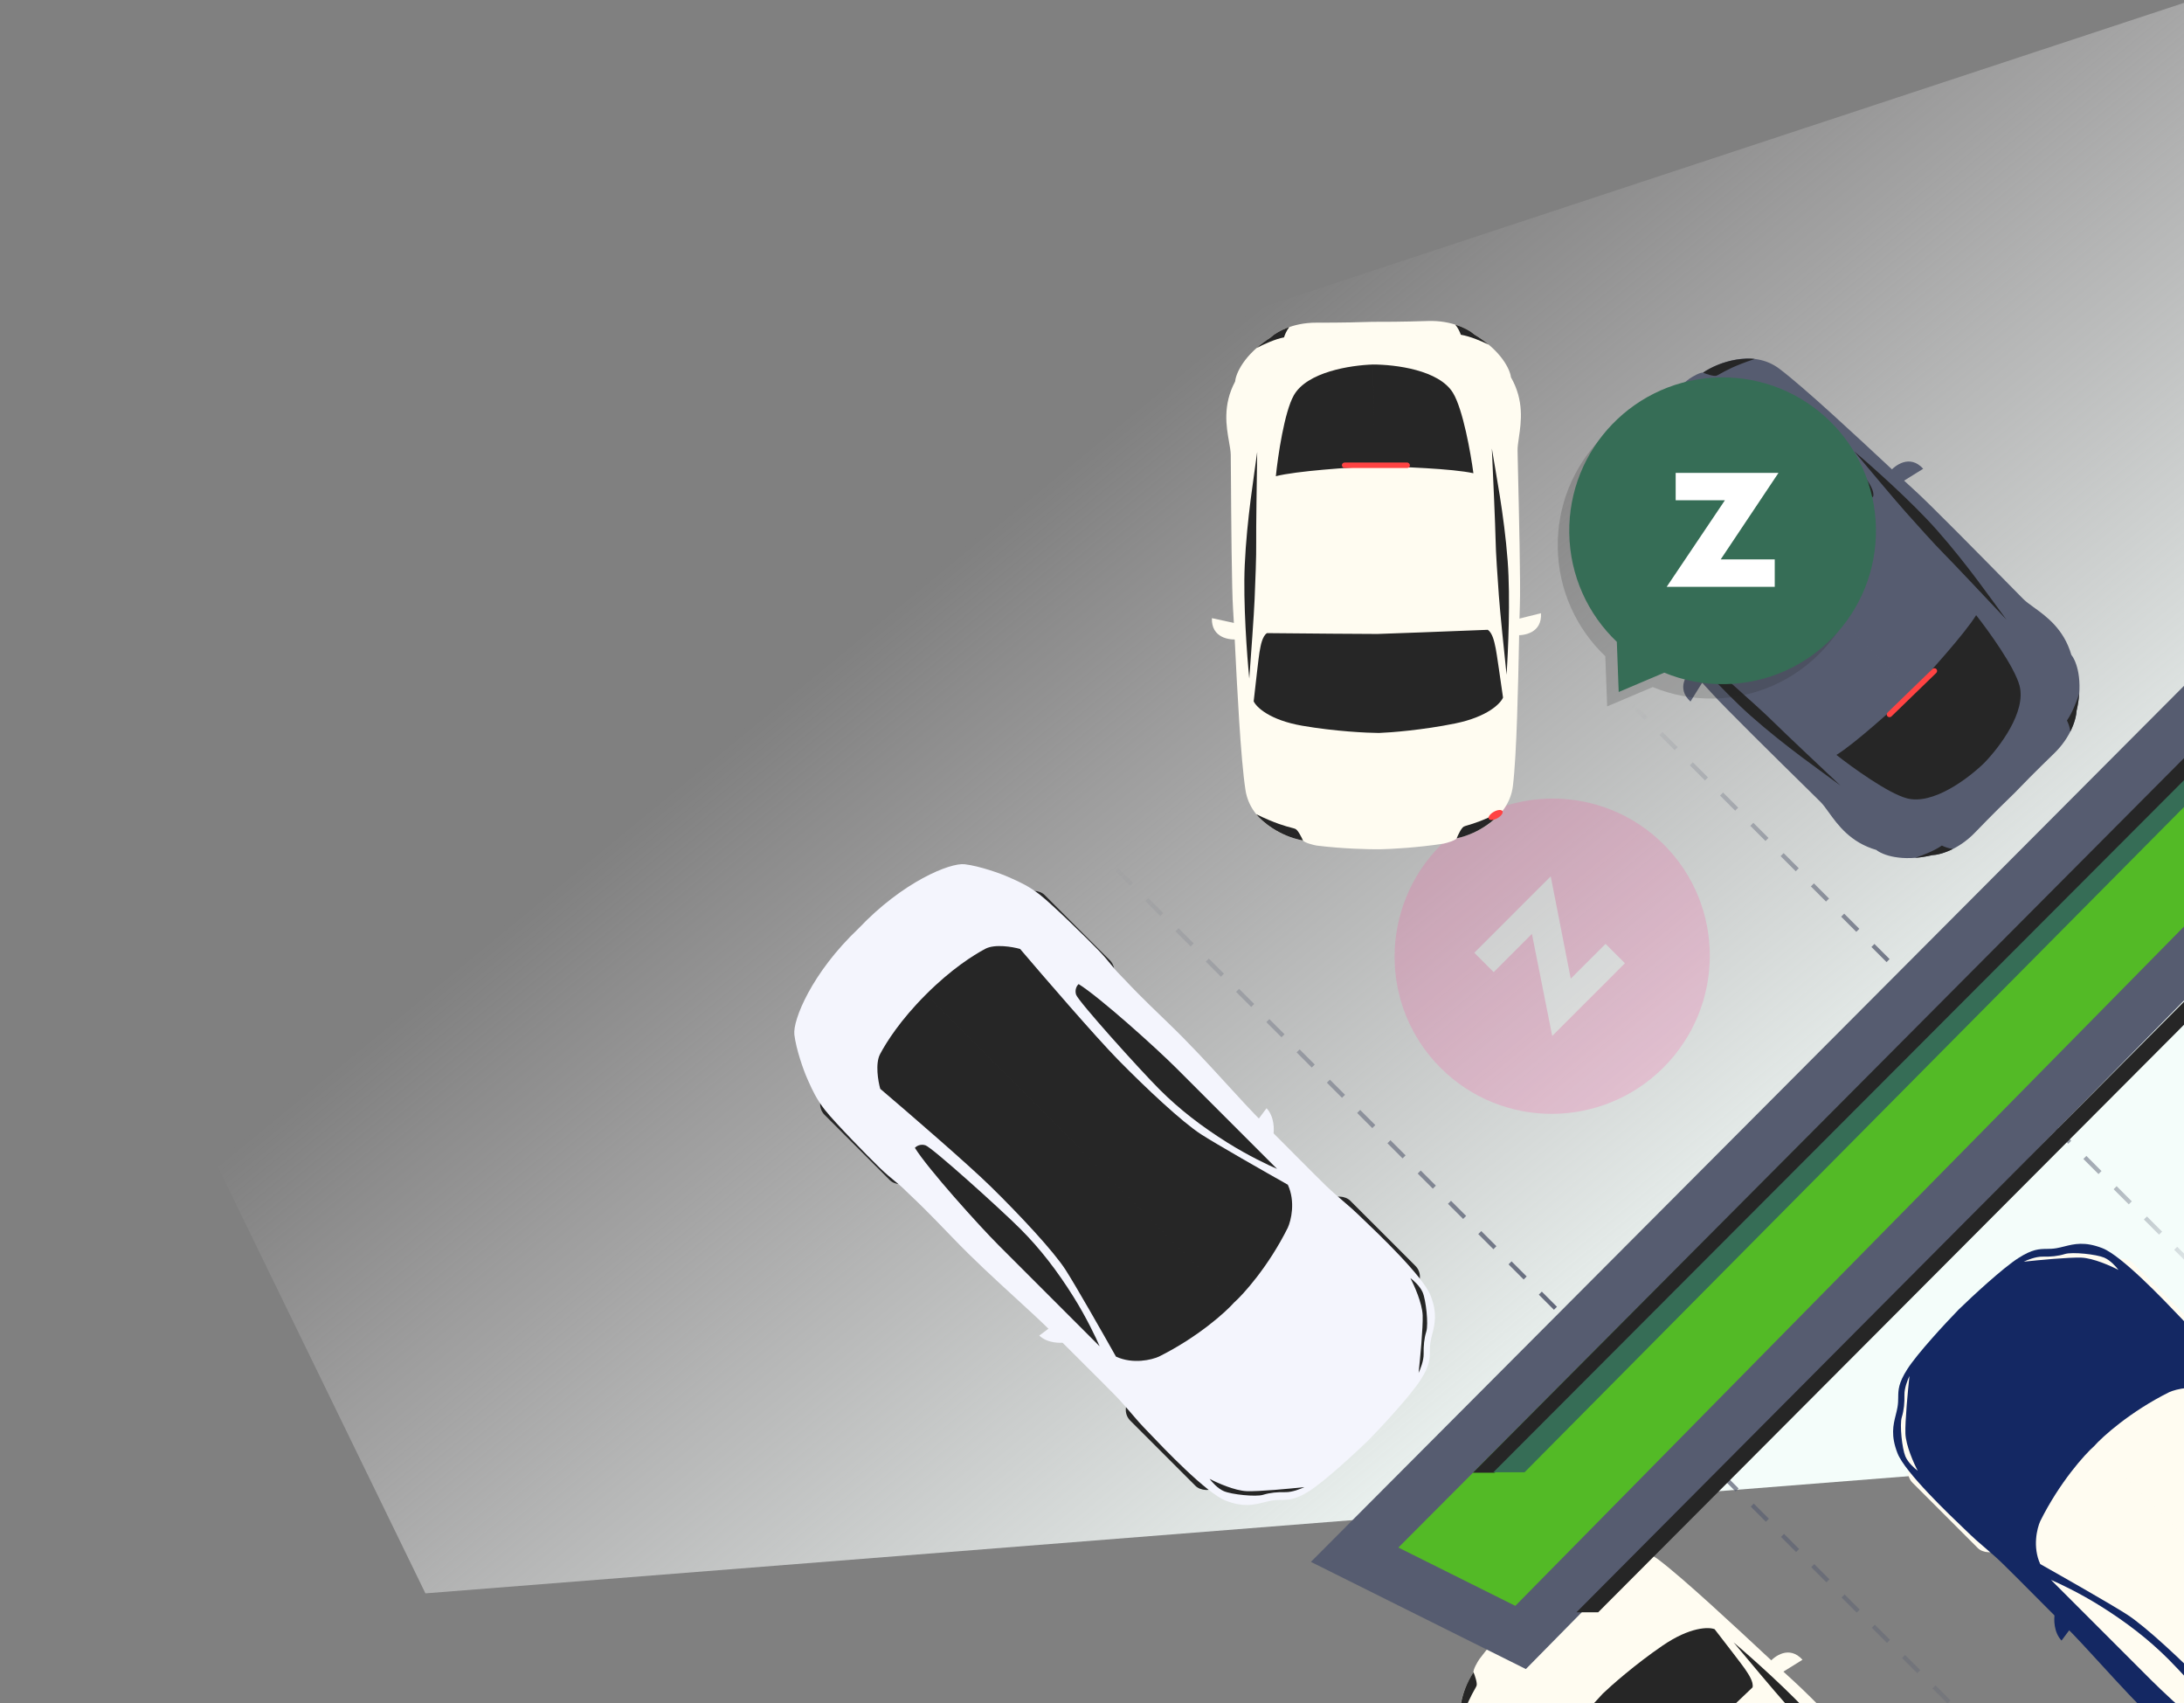 <?xml version="1.0" encoding="utf-8"?>
<svg xmlns="http://www.w3.org/2000/svg" width="758" height="591" viewBox="0 0 758 591" fill="none">
<rect x="0" y="0" width="758" height="591" fill="#808080" stroke="none"/>
<path d="M758.001 0.987L0.67 250.987L147.653 552.89L758.001 504.686V0.987Z" fill="url(#paint0_linear)"/>
<rect x="660.053" y="510.794" width="10.654" height="42.665" rx="5.327" transform="rotate(-45 660.053 510.794)" fill="#FFFCF1"/>
<rect x="728.851" y="441.996" width="10.654" height="42.665" rx="5.327" transform="rotate(-45 728.851 441.996)" fill="#FFFCF1"/>
<path fill-rule="evenodd" clip-rule="evenodd" d="M679.821 454.38C675.231 459.101 665.456 469.636 661.955 475.122C658.861 479.972 658.837 482.339 658.811 484.88C658.8 485.932 658.789 487.014 658.559 488.315C658.399 489.225 658.178 490.108 657.953 491.003C657.085 494.473 656.171 498.123 658.559 504.25C661.174 510.957 676.749 525.777 682.208 530.972C683.022 531.746 683.611 532.306 683.899 532.594C684.932 533.627 686.531 535 688.334 536.548C690.406 538.326 692.746 540.335 694.806 542.325C697.254 544.69 701.575 549.033 706.846 554.332C709.87 557.372 713.208 560.727 716.684 564.203C720.658 568.177 724.802 572.707 729.229 577.546C735.426 584.319 742.177 591.7 749.796 599.013C759.412 608.245 762.303 611.317 764.253 613.39C764.952 614.133 765.53 614.747 766.254 615.471C767.552 616.769 768.469 617.892 769.498 619.15C770.644 620.551 771.927 622.12 774.025 624.288C778.009 628.402 789.765 639.896 794.075 643.292C797.886 646.295 801.187 647.766 803.886 648.97C804.24 649.127 804.583 649.28 804.916 649.432C807.79 650.738 815.235 653.35 820.264 653.938C825.293 654.526 841.713 647.897 857.098 631.658L857.098 631.658C873.338 616.274 879.966 599.853 879.378 594.824C878.79 589.795 876.178 582.35 874.872 579.477C874.72 579.144 874.567 578.8 874.41 578.447C873.206 575.747 871.735 572.446 868.733 568.635C865.337 564.325 853.842 552.569 849.728 548.585C847.56 546.487 845.991 545.204 844.59 544.059C843.332 543.03 842.209 542.112 840.911 540.814C840.188 540.09 839.573 539.512 838.83 538.813C836.757 536.863 833.685 533.973 824.453 524.356C817.14 516.738 809.759 509.986 802.986 503.79C798.147 499.362 793.617 495.218 789.644 491.244C786.167 487.768 782.812 484.43 779.772 481.406C774.473 476.135 770.13 471.814 767.765 469.366C765.775 467.306 763.766 464.966 761.988 462.895C760.44 461.092 759.068 459.493 758.034 458.459C757.746 458.171 757.186 457.582 756.412 456.769C751.217 451.309 736.397 435.734 729.69 433.12C723.563 430.731 719.913 431.645 716.443 432.514C715.548 432.738 714.665 432.959 713.755 433.119C712.454 433.349 711.372 433.36 710.32 433.371C707.779 433.397 705.412 433.421 700.562 436.516C695.076 440.016 684.542 449.791 679.821 454.381L679.821 454.38Z" fill="#142863"/>
<path d="M661.31 497.422C661.466 501.618 664.224 507.783 665.584 510.341C664.548 509.596 662.243 507.563 661.31 505.387C660.145 502.667 659.27 494.313 660.047 491.788C660.825 489.262 661.019 486.834 660.97 483.968C660.931 481.676 662.12 478.674 662.719 477.46C662.184 482.365 661.155 493.225 661.31 497.422Z" fill="#FFFCF1"/>
<path d="M722.337 436.394C726.533 436.55 732.698 439.308 735.256 440.668C734.511 439.632 732.478 437.327 730.302 436.394C727.582 435.229 719.228 434.354 716.703 435.131C714.177 435.909 711.749 436.103 708.883 436.054C706.591 436.015 703.589 437.204 702.375 437.803C707.28 437.268 718.14 436.239 722.337 436.394Z" fill="#FFFCF1"/>
<path fill-rule="evenodd" clip-rule="evenodd" d="M726.815 501.794C729.604 498.62 739.322 489.826 752.823 483.102C755.331 481.962 761.828 480.363 767.753 483.088C772.168 490.93 781.847 507.93 785.245 513.193C789.493 519.772 801.19 532.264 811.13 542.018C819.082 549.821 840.065 567.929 849.562 576.007C850.311 578.65 851.368 584.765 849.611 588.08C847.415 592.224 842.591 599.862 833.737 608.716L726.815 501.794ZM726.816 501.796C723.641 504.585 714.847 514.303 708.124 527.804C706.984 530.312 705.384 536.809 708.11 542.733C715.952 547.148 732.951 556.828 738.214 560.226C744.793 564.474 757.285 576.171 767.039 586.111C774.843 594.063 792.95 615.046 801.028 624.543C803.671 625.291 809.786 626.349 813.101 624.592C817.246 622.396 824.884 617.572 833.738 608.718L726.816 501.796Z" fill="#FFFCF1"/>
<path d="M746.879 583.253L711.852 548.226C714.581 549.377 721.837 552.804 729.02 557.304C737.999 562.928 745.695 568.848 752.602 575.755C759.508 582.661 780.919 606.44 781.61 608.71C782.163 610.525 781.248 611.9 780.722 612.361C773.421 607.822 753.786 590.16 746.879 583.253Z" fill="#FFFCF1"/>
<path d="M715.494 569.275C712.764 566.389 712.796 561.834 713.154 559.916L720.075 563.133L715.494 569.275Z" fill="#142863"/>
<path d="M739.498 653.613L370.406 284.522" stroke="url(#paint1_linear)" stroke-width="1.485" stroke-dasharray="7.43 7.43"/>
<path d="M394.648 606.096L791.782 205.946" stroke="url(#paint2_linear)" stroke-width="1.485" stroke-dasharray="7.43 7.43"/>
<path d="M854.94 532.967L485.849 163.876" stroke="url(#paint3_linear)" stroke-width="1.485" stroke-dasharray="7.43 7.43"/>
<g opacity="0.2">
<ellipse cx="538.72" cy="331.802" rx="54.792" ry="54.613" transform="rotate(135 538.72 331.802)" fill="#FF469D"/>
<path d="M518.418 337.331L511.695 330.607L538.21 304.092L545.159 339.598L557.237 327.52L563.961 334.244L538.729 359.475L531.682 324.067L518.418 337.331Z" fill="white"/>
</g>
<path fill-rule="evenodd" clip-rule="evenodd" d="M478.991 294.699C482.531 294.635 491.886 294.156 500.981 292.748C502.241 292.476 504.941 291.717 505.661 290.861C511.53 289.635 523.63 284.306 525.071 272.805C526.416 262.077 526.912 237.166 527.223 221.599C527.328 216.304 527.412 212.09 527.501 209.882C527.774 203.071 527.174 177.253 526.865 163.907C526.779 160.211 526.715 157.471 526.699 156.357C526.68 155.09 526.904 153.554 527.162 151.798C527.947 146.438 529.033 139.022 524.401 130.906C524.123 128.342 521.199 121.788 511.725 116.082C509.864 114.398 504.034 111.101 495.608 111.385C487.182 111.669 479.191 111.697 476.248 111.675L478.991 294.699ZM478.991 294.699C475.45 294.741 466.085 294.542 456.952 293.408C455.684 293.173 452.962 292.496 452.218 291.662C446.314 290.612 434.06 285.649 432.275 274.195C430.609 263.512 429.367 238.628 428.59 223.077C428.326 217.787 428.115 213.578 427.961 211.374C427.484 204.574 427.309 178.75 427.219 165.4C427.194 161.703 427.175 158.962 427.159 157.848C427.14 156.581 426.869 155.053 426.559 153.306C425.614 147.971 424.306 140.591 428.692 132.341C428.893 129.769 431.62 123.13 440.918 117.143C442.729 115.404 448.456 111.933 456.887 111.965C465.318 111.997 473.307 111.785 476.248 111.675L478.991 294.699Z" fill="#FFFCF1"/>
<path fill-rule="evenodd" clip-rule="evenodd" d="M505.069 112.637C506.062 113.8 506.749 115.346 507.017 116.158C510.13 116.673 513.922 118.251 516.685 119.595C515.276 118.416 513.633 117.232 511.725 116.083C510.678 115.136 508.379 113.68 505.069 112.637Z" fill="#262626"/>
<path fill-rule="evenodd" clip-rule="evenodd" d="M447.489 113.482C444.212 114.624 441.957 116.148 440.939 117.126C439.066 118.332 437.459 119.565 436.086 120.786C438.807 119.36 442.55 117.668 445.647 117.061C445.891 116.241 446.531 114.674 447.489 113.482Z" fill="#262626"/>
<path fill-rule="evenodd" clip-rule="evenodd" d="M505.561 290.909C506.033 289.74 507.188 287.287 508.035 286.831C508.313 286.682 508.767 286.548 509.445 286.349C511.345 285.792 515.005 284.717 521.492 281.315C519.705 283.741 514.017 289.055 505.561 290.909Z" fill="#262626"/>
<path fill-rule="evenodd" clip-rule="evenodd" d="M452.23 291.655C451.724 290.5 450.496 288.083 449.636 287.653C449.353 287.512 448.895 287.392 448.212 287.214C446.296 286.713 442.605 285.749 436.019 282.543C437.878 284.914 443.722 290.056 452.23 291.655Z" fill="#262626"/>
<path d="M523.271 194.688C524.251 207.637 523.419 226.376 522.88 234.126C522.134 227.058 520.555 211.674 520.208 206.683C519.774 200.444 519.137 191.914 519.062 186.918C519.002 182.922 518.178 164.379 517.774 155.608C519.039 163.556 522.046 178.501 523.271 194.688Z" fill="#262626"/>
<path d="M432.013 196.055C431.421 209.028 432.815 227.733 433.586 235.464C434.12 228.377 435.237 212.952 435.435 207.953C435.681 201.704 436.062 193.159 435.988 188.163C435.928 184.167 436.195 165.608 436.337 156.828C435.31 164.811 432.752 179.839 432.013 196.055Z" fill="#262626"/>
<path fill-rule="evenodd" clip-rule="evenodd" d="M477.046 161.794C468.351 162.189 449.913 163.423 442.806 165.241C443.513 158.32 445.748 143.021 449.034 137.194C453.632 129.038 468.737 126.734 476.516 126.484L477.046 161.794ZM477.046 161.794C485.748 161.928 504.215 162.609 511.374 164.213C510.459 157.317 507.767 142.092 504.308 136.365C499.468 128.351 484.3 126.5 476.517 126.483L477.046 161.794Z" fill="#262626"/>
<path fill-rule="evenodd" clip-rule="evenodd" d="M478.56 254.339C474.539 254.317 463.274 253.788 451.964 251.827C440.654 249.867 436.018 245.361 435.115 243.353C435.699 238.118 436.918 227.395 437.12 226.386C437.152 226.225 437.188 226.015 437.231 225.769C437.518 224.094 438.092 220.747 439.732 219.691C451.663 219.801 475.711 220.018 478.045 219.983L478.045 219.983C480.377 219.948 504.41 219.01 516.333 218.543C518.003 219.55 518.677 222.878 519.015 224.544C519.064 224.788 519.107 224.997 519.144 225.157C519.376 226.159 520.916 236.84 521.657 242.056C520.813 244.09 516.315 248.733 505.069 251.031C493.823 253.33 482.579 254.196 478.56 254.339L478.56 254.339Z" fill="#262626"/>
<path d="M534.821 212.784C535.268 219.602 528.994 220.691 525.801 220.383L525.721 215.053L534.821 212.784Z" fill="#FFFCF1"/>
<path d="M420.614 214.496C420.372 221.324 426.676 222.225 429.858 221.822L429.779 216.492L420.614 214.496Z" fill="#FFFCF1"/>
<rect x="465.727" y="160.499" width="23.615" height="1.904" rx="0.952" fill="#FF4343"/>
<ellipse cx="519.083" cy="282.799" rx="2.718" ry="1.27" transform="rotate(-29.414 519.083 282.799)" fill="#FF4343"/>
<path fill-rule="evenodd" clip-rule="evenodd" d="M569.733 145.761C567.236 148.272 560.857 155.131 555.31 162.476C554.596 163.549 553.186 165.973 553.267 167.089C549.908 172.057 544.936 184.307 551.912 193.565C558.418 202.2 575.41 220.422 586.029 231.81C589.641 235.683 592.516 238.765 593.99 240.411C598.537 245.489 616.948 263.599 626.464 272.961C629.101 275.554 631.054 277.476 631.842 278.264C632.738 279.16 633.646 280.418 634.684 281.857C637.854 286.251 642.24 292.329 651.215 294.927C653.2 296.574 659.864 299.241 670.636 296.738C673.145 296.65 679.624 294.957 685.473 288.884C691.322 282.812 697.038 277.227 699.164 275.193L569.733 145.761ZM569.733 145.761C572.244 143.265 579.103 136.886 586.447 131.339C587.52 130.624 589.945 129.215 591.061 129.295C596.029 125.937 608.279 120.964 617.536 127.94C626.171 134.447 644.394 151.439 655.781 162.058C659.655 165.67 662.737 168.544 664.383 170.018C669.461 174.566 687.571 192.976 696.933 202.493C699.526 205.129 701.448 207.083 702.235 207.871C703.132 208.767 704.39 209.675 705.829 210.713C710.223 213.883 716.301 218.268 718.899 227.244C720.546 229.229 723.213 235.892 720.709 246.664C720.622 249.173 718.928 255.653 712.856 261.501C706.784 267.35 701.198 273.066 699.165 275.193L569.733 145.761Z" fill="#565C70"/>
<path fill-rule="evenodd" clip-rule="evenodd" d="M677.812 294.576C676.289 294.432 674.72 293.801 673.961 293.405C671.369 295.204 667.548 296.712 664.63 297.671C666.462 297.536 668.466 297.242 670.636 296.737C672.046 296.688 674.71 296.132 677.812 294.576Z" fill="#262626"/>
<path fill-rule="evenodd" clip-rule="evenodd" d="M718.545 253.868C720.101 250.766 720.657 248.102 720.707 246.692C721.211 244.521 721.505 242.517 721.641 240.685C720.681 243.603 719.173 247.424 717.374 250.017C717.77 250.775 718.401 252.345 718.545 253.868Z" fill="#262626"/>
<path fill-rule="evenodd" clip-rule="evenodd" d="M553.304 166.985C553.78 168.153 554.659 170.718 554.369 171.634C554.273 171.936 554.04 172.347 553.692 172.962C552.717 174.686 550.839 178.005 548.553 184.965C548.146 181.98 548.526 174.205 553.304 166.985Z" fill="#262626"/>
<path fill-rule="evenodd" clip-rule="evenodd" d="M591.056 129.309C592.223 129.785 594.788 130.664 595.705 130.374C596.006 130.278 596.418 130.045 597.033 129.697C598.756 128.722 602.076 126.844 609.035 124.558C606.05 124.151 598.275 124.531 591.056 129.309Z" fill="#262626"/>
<path d="M607.606 248.37C597.885 239.76 585.432 225.733 580.421 219.796C585.879 224.348 597.726 234.288 601.451 237.628C606.107 241.804 612.505 247.481 616.038 251.014C618.864 253.84 632.369 266.573 638.768 272.586C632.324 267.763 619.758 259.133 607.606 248.37Z" fill="#262626"/>
<path d="M672.143 183.833C663.533 174.112 649.506 161.659 643.568 156.648C648.121 162.106 658.061 173.953 661.401 177.678C665.577 182.334 671.254 188.732 674.787 192.265C677.613 195.091 690.346 208.596 696.359 214.995C691.536 208.551 682.906 195.985 672.143 183.833Z" fill="#262626"/>
<path fill-rule="evenodd" clip-rule="evenodd" d="M663.688 239.783C669.652 233.444 682.024 219.718 685.858 213.463C690.17 218.922 699.221 231.458 700.922 237.928C703.302 246.983 694.067 259.156 688.659 264.754L663.688 239.783ZM663.688 239.783C657.349 245.747 643.623 258.12 637.368 261.953C642.827 266.266 655.363 275.317 661.832 277.017C670.888 279.398 683.061 270.162 688.659 264.754L663.688 239.783Z" fill="#262626"/>
<path fill-rule="evenodd" clip-rule="evenodd" d="M598.149 174.424C601.05 171.64 609.503 164.174 618.985 157.704C628.467 151.234 634.931 151.24 636.978 152.051C640.205 156.215 646.797 164.759 647.355 165.624C647.444 165.762 647.564 165.938 647.705 166.143C648.666 167.546 650.585 170.347 650.144 172.247C641.505 180.477 624.096 197.069 622.445 198.72L622.445 198.72C620.796 200.369 604.203 217.78 595.973 226.419C594.072 226.859 591.271 224.94 589.869 223.98C589.663 223.839 589.487 223.719 589.349 223.63C588.485 223.072 579.941 216.479 575.777 213.253C574.965 211.206 574.96 204.741 581.43 195.26C587.899 185.778 595.365 177.326 598.15 174.424L598.149 174.424Z" fill="#262626"/>
<path d="M586.715 243.428C581.647 238.847 585.391 233.695 587.896 231.692L591.666 235.462L586.715 243.428Z" fill="#565C70"/>
<path d="M667.48 162.661C662.899 157.593 657.748 161.337 655.745 163.843L659.514 167.612L667.48 162.661Z" fill="#565C70"/>
<rect x="672.712" y="232.83" width="23.615" height="1.904" rx="0.952" transform="rotate(135.859 672.712 232.83)" fill="#FF4343"/>
<ellipse cx="549.249" cy="182.222" rx="2.718" ry="1.27" transform="rotate(106.444 549.249 182.222)" fill="#FF4343"/>
<path fill-rule="evenodd" clip-rule="evenodd" d="M527.845 559.033C525.349 561.544 518.969 568.403 513.423 575.747C512.708 576.82 511.299 579.245 511.379 580.36C508.021 585.328 503.048 597.579 510.024 606.836C516.531 615.471 533.523 633.693 544.142 645.081C547.753 648.954 550.628 652.037 552.102 653.683C556.649 658.761 575.06 676.871 584.577 686.232C587.213 688.826 589.167 690.747 589.954 691.535C590.85 692.431 591.758 693.69 592.797 695.129C595.967 699.522 600.352 705.601 609.327 708.199C611.313 709.845 617.976 712.512 628.748 710.009C631.257 709.921 637.736 708.228 643.585 702.156C649.434 696.084 655.15 690.498 657.277 688.464L527.845 559.033ZM527.845 559.033C530.357 556.536 537.215 550.157 544.56 544.61C545.633 543.896 548.057 542.486 549.173 542.567C554.141 539.208 566.391 534.236 575.649 541.212C584.284 547.718 602.506 564.71 613.894 575.329C617.767 578.941 620.849 581.816 622.495 583.29C627.573 587.837 645.683 606.248 655.045 615.764C657.638 618.401 659.56 620.354 660.348 621.142C661.244 622.038 662.502 622.946 663.941 623.984C668.335 627.154 674.413 631.54 677.011 640.515C678.658 642.5 681.325 649.164 678.822 659.936C678.734 662.445 677.041 668.924 670.968 674.773C664.896 680.622 659.311 686.338 657.277 688.464L527.845 559.033Z" fill="#FFFCF1"/>
<path fill-rule="evenodd" clip-rule="evenodd" d="M511.416 580.257C511.892 581.424 512.772 583.989 512.481 584.906C512.386 585.207 512.153 585.619 511.805 586.234C510.83 587.957 508.951 591.277 506.665 598.236C506.258 595.251 506.639 587.476 511.416 580.257Z" fill="#262626"/>
<path fill-rule="evenodd" clip-rule="evenodd" d="M549.168 542.58C550.336 543.056 552.9 543.936 553.817 543.645C554.118 543.55 554.53 543.317 555.145 542.969C556.868 541.994 560.188 540.115 567.148 537.829C564.162 537.422 556.388 537.803 549.168 542.58Z" fill="#262626"/>
<path d="M630.255 597.105C621.645 587.383 607.618 574.93 601.681 569.919C606.233 575.377 616.173 587.224 619.514 590.95C623.689 595.606 629.366 602.004 632.899 605.536C635.725 608.363 648.458 621.867 654.472 628.266C649.649 621.823 641.018 609.257 630.255 597.105Z" fill="#262626"/>
<path fill-rule="evenodd" clip-rule="evenodd" d="M556.262 587.696C559.163 584.912 567.615 577.446 577.097 570.976C586.579 564.506 593.043 564.511 595.09 565.323C598.317 569.487 604.909 578.031 605.467 578.895C605.556 579.033 605.677 579.209 605.817 579.415C606.778 580.817 608.697 583.619 608.256 585.519C599.617 593.749 582.208 610.341 580.558 611.991L580.558 611.991C578.908 613.641 562.315 631.051 554.085 639.69C552.185 640.131 549.383 638.212 547.981 637.251C547.775 637.111 547.6 636.99 547.461 636.901C546.597 636.343 538.053 629.751 533.889 626.524C533.078 624.477 533.072 618.013 539.542 608.531C546.012 599.05 553.478 590.597 556.262 587.696L556.262 587.696Z" fill="#262626"/>
<path d="M625.593 575.933C621.012 570.864 615.86 574.608 613.857 577.114L617.627 580.883L625.593 575.933Z" fill="#FFFCF1"/>
<path fill-rule="evenodd" clip-rule="evenodd" d="M779.525 350.528C782.037 348.032 788.896 341.652 796.24 336.105C797.313 335.391 799.738 333.982 800.853 334.062C805.821 330.704 818.071 325.731 827.329 332.707C835.964 339.214 854.186 356.206 865.574 366.825C869.447 370.436 872.53 373.311 874.175 374.785C879.253 379.332 897.364 397.743 906.725 407.26C909.318 409.896 911.24 411.85 912.028 412.637C912.924 413.533 914.182 414.441 915.622 415.48C920.015 418.649 926.094 423.035 928.692 432.01C930.338 433.995 933.005 440.659 930.502 451.431C930.414 453.94 928.721 460.419 922.649 466.268C916.577 472.117 910.991 477.833 908.957 479.96L779.525 350.528ZM779.526 350.529C777.03 353.04 770.65 359.899 765.104 367.243C764.389 368.316 762.98 370.741 763.06 371.857C759.702 376.825 754.729 389.075 761.705 398.333C768.212 406.968 785.204 425.19 795.823 436.577C799.434 440.451 802.309 443.533 803.783 445.179C808.33 450.257 826.741 468.367 836.258 477.729C838.894 480.322 840.848 482.244 841.635 483.032C842.531 483.928 843.439 485.186 844.478 486.625C847.647 491.019 852.033 497.097 861.008 499.695C862.994 501.342 869.657 504.009 880.429 501.506C882.938 501.418 889.417 499.724 895.266 493.652C901.115 487.58 906.831 481.995 908.958 479.961L779.526 350.529Z" fill="#FF469D"/>
<path fill-rule="evenodd" clip-rule="evenodd" d="M763.097 371.753C763.573 372.921 764.452 375.485 764.162 376.402C764.066 376.703 763.833 377.115 763.485 377.73C762.51 379.453 760.632 382.773 758.346 389.732C757.939 386.747 758.319 378.972 763.097 371.753Z" fill="#262626"/>
<rect x="495.022" y="443.034" width="10.654" height="42.665" rx="5.327" transform="rotate(135 495.022 443.034)" fill="#262626"/>
<rect x="426.224" y="511.832" width="10.654" height="42.665" rx="5.327" transform="rotate(135 426.224 511.832)" fill="#262626"/>
<rect x="388.937" y="336.948" width="10.654" height="42.665" rx="5.327" transform="rotate(135 388.937 336.948)" fill="#262626"/>
<rect x="320.138" y="405.745" width="10.654" height="42.665" rx="5.327" transform="rotate(135 320.138 405.745)" fill="#262626"/>
<path fill-rule="evenodd" clip-rule="evenodd" d="M475.255 499.447C479.844 494.726 489.619 484.191 493.12 478.705C496.214 473.856 496.239 471.489 496.265 468.948C496.275 467.895 496.287 466.813 496.516 465.513C496.677 464.603 496.898 463.72 497.122 462.825C497.991 459.354 498.904 455.704 496.516 449.578C493.901 442.871 478.326 428.051 472.867 422.856C472.053 422.082 471.464 421.521 471.176 421.234C470.143 420.2 468.544 418.827 466.741 417.28C464.67 415.502 462.33 413.493 460.27 411.503C457.821 409.137 453.501 404.794 448.23 399.496C445.205 396.456 441.867 393.101 438.391 389.624C434.417 385.65 430.273 381.121 425.846 376.281C419.65 369.508 412.898 362.128 405.279 354.815C395.663 345.583 392.772 342.51 390.822 340.437C390.123 339.695 389.545 339.08 388.822 338.357C387.524 337.059 386.606 335.936 385.577 334.678C384.432 333.277 383.148 331.707 381.05 329.54C377.066 325.426 365.311 313.931 361 310.535C357.189 307.533 353.889 306.061 351.189 304.858C350.835 304.7 350.492 304.547 350.159 304.396C347.285 303.09 339.84 300.478 334.811 299.89C329.783 299.302 313.362 305.93 297.977 322.17L297.977 322.17C281.738 337.554 275.109 353.975 275.697 359.004C276.285 364.033 278.897 371.478 280.203 374.351C280.355 374.684 280.508 375.028 280.665 375.381C281.869 378.081 283.34 381.381 286.343 385.193C289.739 389.503 301.233 401.259 305.347 405.242C307.515 407.341 309.084 408.624 310.485 409.769C311.743 410.798 312.866 411.716 314.164 413.014C314.888 413.738 315.502 414.316 316.245 415.014C318.318 416.965 321.39 419.855 330.622 429.472C337.935 437.09 345.316 443.842 352.089 450.038C356.928 454.466 361.458 458.61 365.432 462.584C368.908 466.06 372.263 469.397 375.303 472.422C380.602 477.693 384.945 482.014 387.31 484.462C389.3 486.522 391.309 488.862 393.087 490.933C394.635 492.736 396.007 494.335 397.041 495.369C397.329 495.657 397.889 496.246 398.663 497.059C403.858 502.519 418.678 518.094 425.385 520.708C431.512 523.097 435.162 522.183 438.632 521.314C439.527 521.09 440.41 520.869 441.32 520.708C442.621 520.479 443.703 520.468 444.755 520.457C447.296 520.431 449.663 520.407 454.513 517.312C459.999 513.812 470.534 504.036 475.254 499.447L475.255 499.447Z" fill="#F4F5FD"/>
<path d="M493.764 456.406C493.609 452.209 490.85 446.044 489.491 443.486C490.527 444.231 492.832 446.264 493.764 448.44C494.93 451.16 495.804 459.514 495.027 462.039C494.25 464.565 494.056 466.993 494.104 469.859C494.143 472.151 492.955 475.153 492.356 476.367C492.89 471.462 493.92 460.602 493.764 456.406Z" fill="#262626"/>
<path d="M432.739 517.433C428.542 517.278 422.377 514.519 419.819 513.159C420.564 514.196 422.597 516.501 424.773 517.433C427.493 518.599 435.847 519.473 438.372 518.696C440.898 517.919 443.326 517.725 446.192 517.773C448.484 517.812 451.486 516.624 452.7 516.025C447.795 516.559 436.935 517.589 432.739 517.433Z" fill="#262626"/>
<path fill-rule="evenodd" clip-rule="evenodd" d="M428.26 452.033C425.471 455.207 415.752 464.001 402.251 470.725C399.743 471.865 393.246 473.464 387.322 470.739C382.907 462.897 373.227 445.897 369.829 440.634C365.582 434.055 353.885 421.563 343.945 411.809C335.993 404.006 315.01 385.898 305.512 377.82C304.764 375.177 303.707 369.062 305.463 365.747C307.659 361.603 312.484 353.965 321.338 345.111L428.26 452.033ZM428.259 452.031C431.433 449.242 440.227 439.524 446.951 426.023C448.091 423.515 449.69 417.018 446.965 411.094C439.123 406.679 422.124 396.999 416.86 393.601C410.281 389.353 397.789 377.656 388.035 367.716C380.232 359.764 362.125 338.782 354.046 329.284C351.403 328.536 345.288 327.478 341.973 329.235C337.829 331.431 330.191 336.255 321.337 345.109L428.259 452.031Z" fill="#262626"/>
<path d="M408.196 370.574L443.224 405.602C440.494 404.45 433.238 401.023 426.055 396.524C417.077 390.9 409.38 384.98 402.474 378.073C395.567 371.166 374.156 347.387 373.465 345.118C372.913 343.302 373.827 341.928 374.353 341.467C381.655 346.006 401.29 363.668 408.196 370.574Z" fill="#262626"/>
<path d="M346.631 432.139L381.658 467.167C380.507 464.437 377.08 457.181 372.581 449.998C366.957 441.019 361.037 433.323 354.13 426.416C347.223 419.51 323.444 398.099 321.174 397.408C319.359 396.855 317.984 397.77 317.524 398.296C322.063 405.597 339.724 425.232 346.631 432.139Z" fill="#262626"/>
<path d="M439.582 384.553C442.311 387.438 442.279 391.994 441.921 393.911L435 390.694L439.582 384.553Z" fill="#F4F5FD"/>
<path d="M360.695 463.439C363.581 466.169 368.137 466.137 370.054 465.779L366.837 458.858L360.695 463.439Z" fill="#F4F5FD"/>
<path opacity="0.2" fill-rule="evenodd" clip-rule="evenodd" d="M540.646 190.015C540.181 160.623 563.631 136.42 593.023 135.955C622.416 135.491 646.619 158.941 647.084 188.333C647.548 217.725 624.098 241.929 594.706 242.393C587.239 242.511 580.107 241.086 573.613 238.411L557.802 245.119L557.152 227.712C547.181 218.213 540.88 204.873 540.646 190.015Z" fill="#262626"/>
<path fill-rule="evenodd" clip-rule="evenodd" d="M544.645 185.016C544.181 155.624 567.631 131.421 597.023 130.956C626.415 130.491 650.619 153.942 651.083 183.334C651.548 212.726 628.097 236.929 598.705 237.394C591.238 237.512 584.106 236.087 577.613 233.412L561.802 240.12L561.152 222.713C551.181 213.214 544.88 199.874 544.645 185.016Z" fill="#366D56"/>
<path d="M615.961 194.113V203.621H578.463L598.655 173.601H581.575V164.092H617.257L597.203 194.113H615.961Z" fill="white"/>
<path d="M527.751 568.193L470.158 539.482L773.935 234.746L780.675 311.305L527.751 568.193Z" fill="#53BA26" stroke="#565C70" stroke-width="18"/>
<path d="M760.415 260.634L511.209 511.041H518.754L760.415 268.718V260.634Z" fill="#262626"/>
<path d="M796.332 309.066L547.126 559.474H554.671L796.332 317.15V309.066Z" fill="#262626"/>
<path d="M518.311 510.864L762.464 266.249V275.532L529.14 510.864H518.311Z" fill="#366D56"/>
<defs>
<linearGradient id="paint0_linear" x1="569.657" y1="498.488" x2="323.135" y2="198.562" gradientUnits="userSpaceOnUse">
<stop stop-color="#F4FDFA"/>
<stop offset="1" stop-color="#F9F5F7" stop-opacity="0"/>
</linearGradient>
<linearGradient id="paint1_linear" x1="383.398" y1="299.105" x2="719.858" y2="621.033" gradientUnits="userSpaceOnUse">
<stop stop-color="#565C70" stop-opacity="0"/>
<stop offset="0.514" stop-color="#565C70"/>
<stop offset="1" stop-color="#565C70" stop-opacity="0"/>
</linearGradient>
<linearGradient id="paint2_linear" x1="728.801" y1="273.395" x2="473.941" y2="542.787" gradientUnits="userSpaceOnUse">
<stop stop-color="#565C70"/>
<stop offset="1" stop-color="#565C70" stop-opacity="0"/>
</linearGradient>
<linearGradient id="paint3_linear" x1="561.129" y1="249.921" x2="769.041" y2="456.716" gradientUnits="userSpaceOnUse">
<stop stop-color="#565C70" stop-opacity="0"/>
<stop offset="0.542" stop-color="#565C70"/>
<stop offset="1" stop-color="#565C70" stop-opacity="0"/>
</linearGradient>
</defs>
</svg>